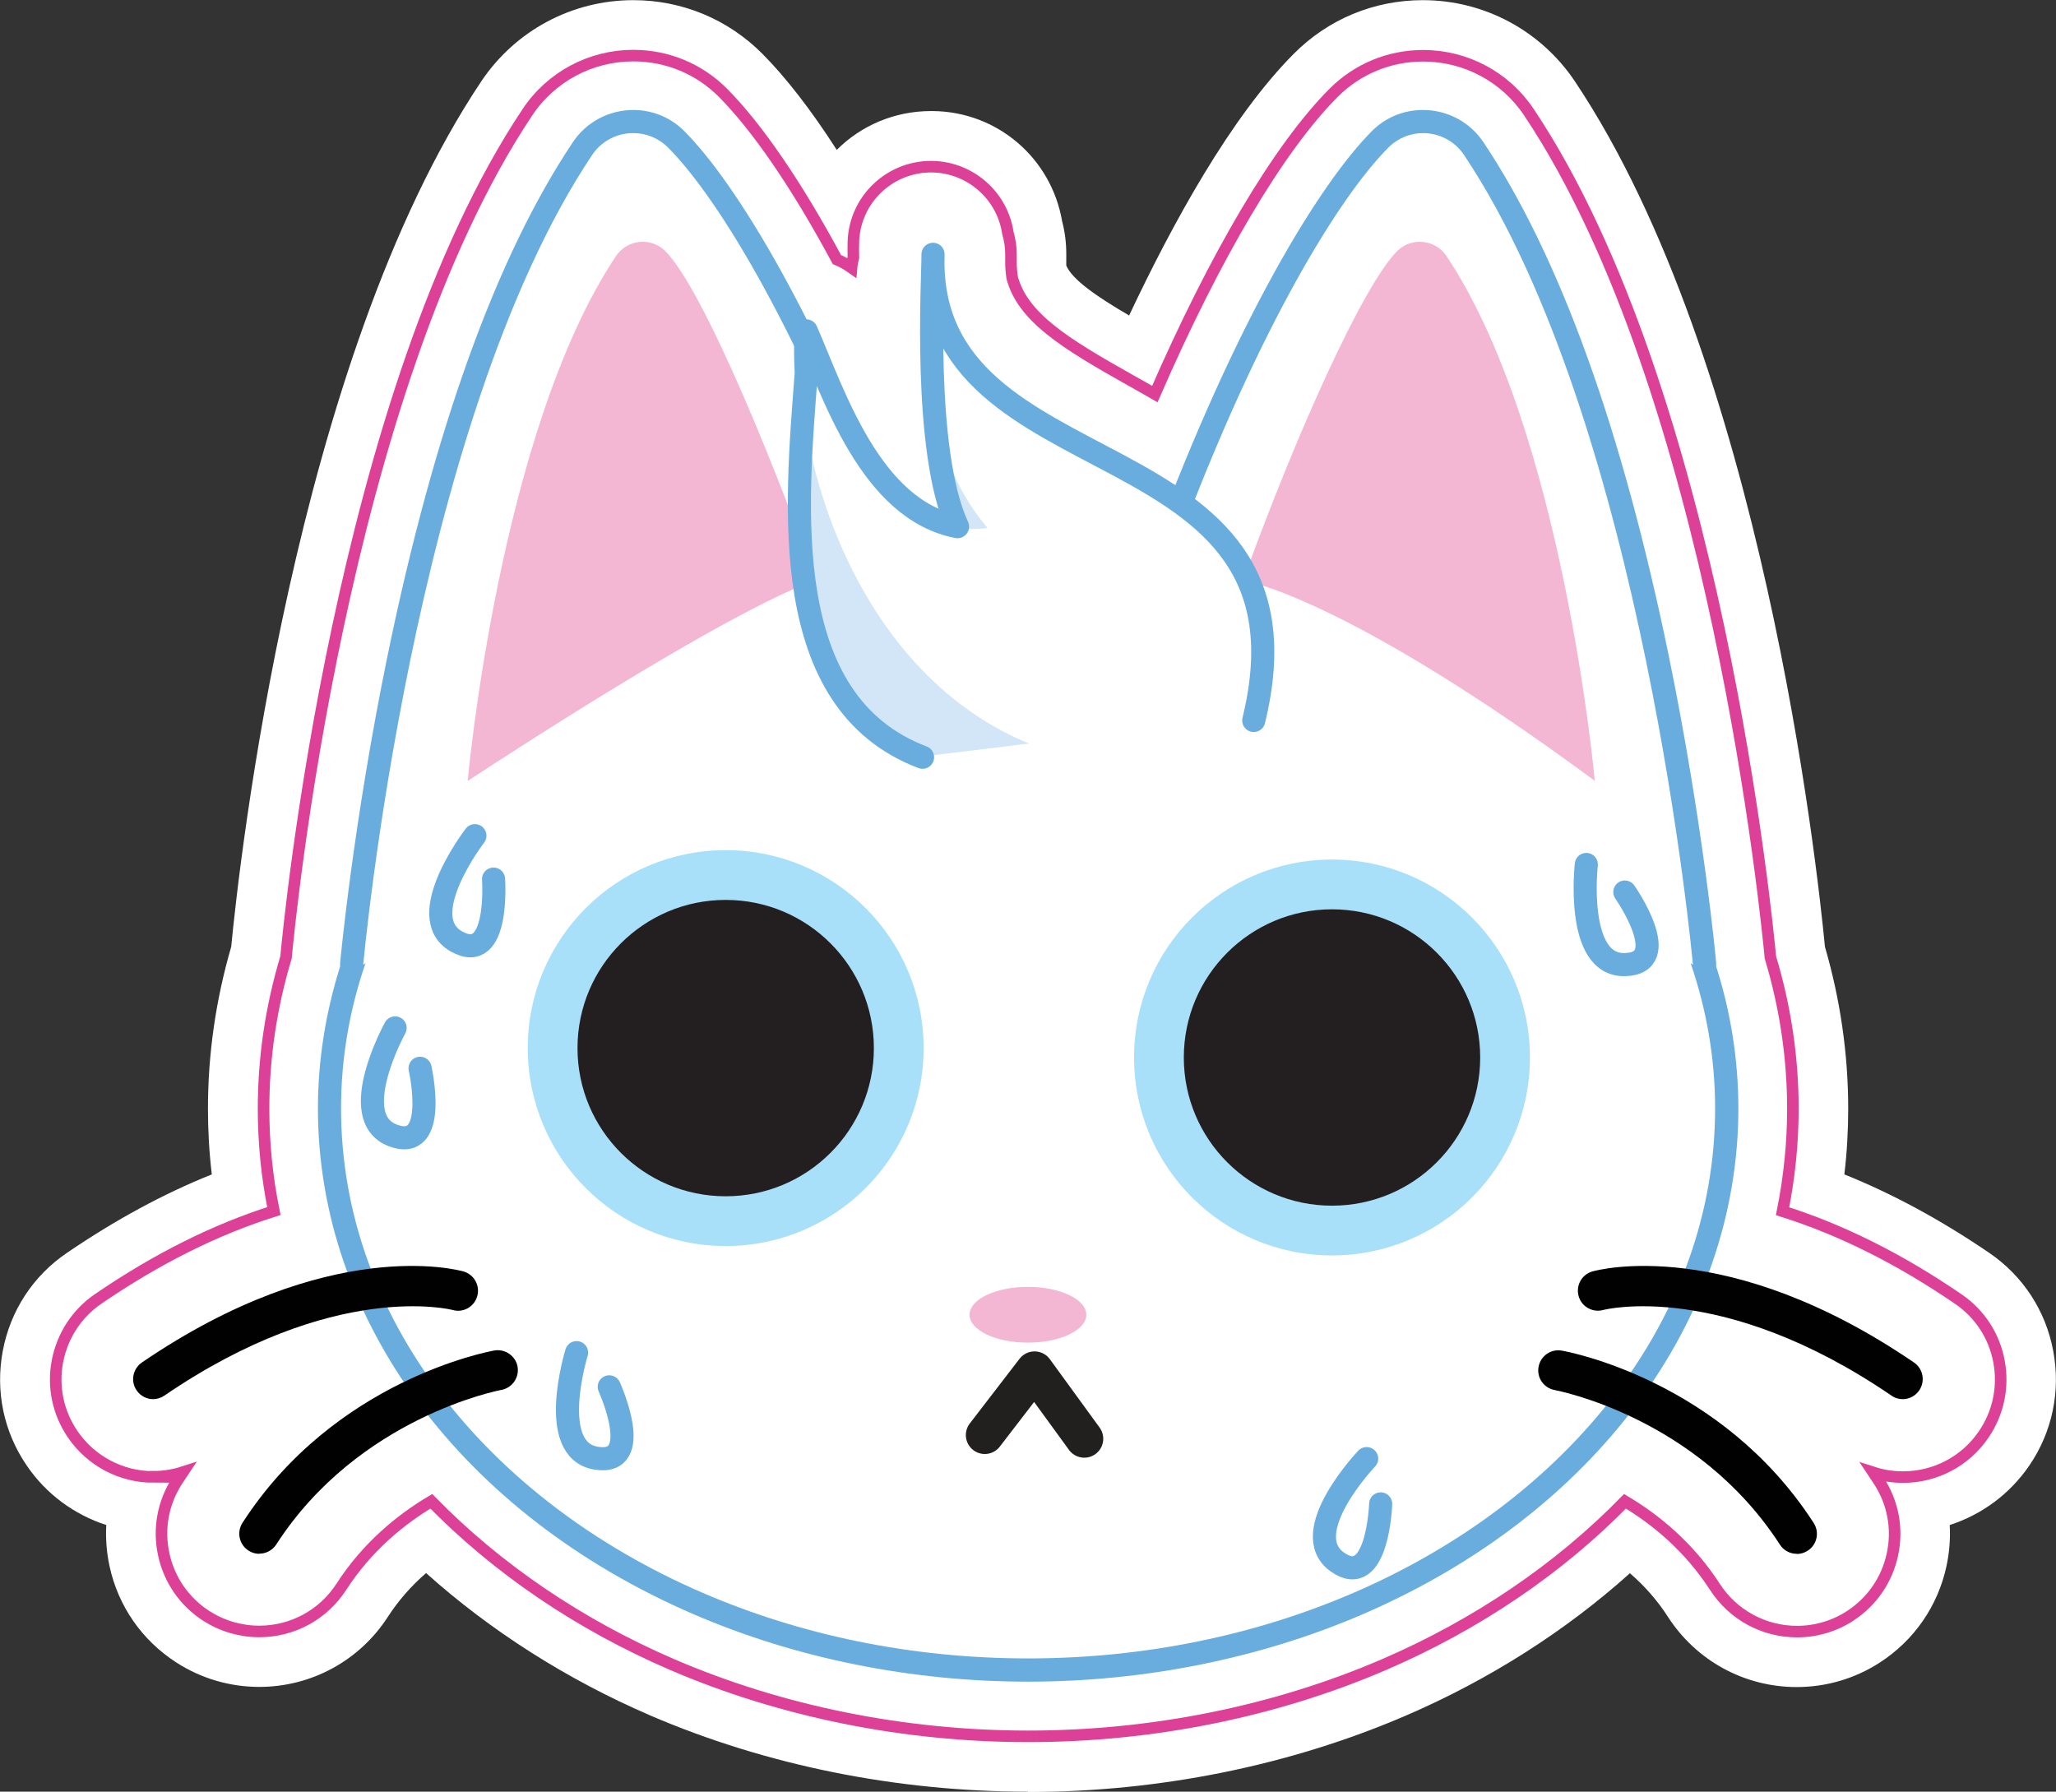 <?xml version="1.0" encoding="utf-8"?>
<svg xmlns="http://www.w3.org/2000/svg" id="Layer_2" viewBox="0 0 133.47 116.31">
  <rect x="0" y="0" width="133.47" height="116.31" fill="#333333" stroke="none"/>
  <defs>
    <style>.cls-1{stroke:#221f1f;stroke-width:2.46px;}.cls-1,.cls-2,.cls-3{fill:none;}.cls-1,.cls-3{stroke-linecap:round;stroke-linejoin:round;}.cls-2{stroke:#dd4197;stroke-miterlimit:10;stroke-width:.75px;}.cls-3{stroke:#69addf;stroke-width:1.5px;}.cls-4{fill:#f3b7d4;}.cls-4,.cls-5,.cls-6,.cls-7,.cls-8,.cls-9,.cls-10{stroke-width:0px;}.cls-5{fill:#231f20;}.cls-6{fill:#d2e6f7;}.cls-7{fill:#a9e0f9;}.cls-8{fill:#fff;}.cls-9{fill:#69addf;}.cls-10{fill:#010101;}</style>
  </defs>
  <g id="Layer_3">
    <path class="cls-8" d="M66.73,116.31c-8.54,0-17.03-1.72-24.55-4.96-5.39-2.33-10.35-5.49-14.52-9.23-.97.84-1.8,1.79-2.48,2.84-1.84,2.85-4.97,4.55-8.35,4.55-1.92,0-3.78-.55-5.39-1.59-2.23-1.44-3.77-3.66-4.33-6.25-.19-.89-.26-1.79-.21-2.67-2.08-.67-3.91-2.01-5.17-3.87-1.49-2.18-2.04-4.82-1.55-7.43.49-2.61,1.97-4.88,4.17-6.37,3.11-2.12,6.25-3.83,9.4-5.09-.17-1.42-.25-2.85-.25-4.27,0-3.54.51-7.07,1.51-10.51.5-5.21,4.08-38,16.24-56.19,2.21-3.29,5.89-5.26,9.86-5.26,3.17,0,6.15,1.24,8.38,3.48,1.52,1.53,3.16,3.64,4.83,6.24,1.56-1.56,3.72-2.52,6.12-2.52.03,0,.12,0,.14,0,4.16.05,7.66,3.04,8.37,7.15.18.69.27,1.4.27,2.12,0,.15,0,.33,0,.56,0,.07,0,.14,0,.2.39.92,1.99,2.02,4.08,3.24,2.84-6.03,6.62-12.9,10.69-16.99,2.24-2.25,5.21-3.48,8.38-3.48,3.97,0,7.65,1.97,9.86,5.26,12.16,18.18,15.74,50.97,16.24,56.19,1,3.44,1.51,6.98,1.51,10.51,0,1.42-.08,2.85-.25,4.27,3.14,1.26,6.29,2.97,9.4,5.09,2.19,1.49,3.67,3.75,4.16,6.37.49,2.61-.06,5.26-1.56,7.45-1.26,1.84-3.08,3.18-5.16,3.85.05.89-.02,1.78-.21,2.67-.56,2.59-2.1,4.82-4.33,6.26-1.61,1.04-3.47,1.59-5.39,1.59-3.39,0-6.51-1.7-8.35-4.54-.68-1.06-1.51-2.01-2.48-2.85-4.17,3.75-9.15,6.92-14.54,9.24-7.52,3.24-16,4.96-24.53,4.96Z"/>
    <path class="cls-8" d="M66.73,108.42c-7.47,0-14.88-1.49-21.43-4.32-14.76-6.37-23.92-18.68-23.92-32.14,0-3.08.49-6.16,1.45-9.16-.02-.08-.02-.15-.02-.23.03-.35,3.32-35.48,14.98-52.92.74-1.1,1.97-1.76,3.3-1.76,1.06,0,2.05.41,2.79,1.16,3.32,3.33,8.78,12.19,14.26,27.11,2.82-.43,5.71-.65,8.59-.65s5.77.22,8.59.65c5.47-14.91,10.94-23.77,14.26-27.11.74-.75,1.73-1.16,2.79-1.16,1.33,0,2.56.66,3.3,1.76,11.66,17.44,14.95,52.57,14.98,52.92,0,.08,0,.16-.02.23.96,3,1.45,6.07,1.45,9.16,0,13.46-9.17,25.78-23.94,32.15-6.54,2.82-13.95,4.31-21.41,4.31Z"/>
    <path class="cls-9" d="M92.37,8.64c1.03,0,2.05.49,2.67,1.42,11.69,17.48,14.86,52.57,14.86,52.57l-.15-.11c1.03,3.01,1.59,6.17,1.59,9.43,0,13.61-9.51,25.43-23.49,31.46-6.29,2.71-13.47,4.25-21.11,4.25s-14.84-1.54-21.13-4.26c-13.97-6.03-23.47-17.85-23.47-31.45,0-3.27.56-6.43,1.59-9.43l-.15.11s3.17-35.09,14.86-52.57c.63-.94,1.65-1.42,2.67-1.42.81,0,1.63.31,2.26.94,3.35,3.37,8.83,12.37,14.3,27.42,2.93-.49,5.97-.74,9.08-.74s6.15.26,9.08.74c5.46-15.04,10.95-24.05,14.3-27.42.63-.63,1.44-.94,2.26-.94M92.37,7.14h0c-1.26,0-2.44.49-3.32,1.38-3.33,3.35-8.77,12.12-14.22,26.8-2.66-.38-5.38-.57-8.09-.57s-5.43.19-8.09.57c-5.45-14.68-10.89-23.46-14.22-26.8-.88-.89-2.06-1.38-3.32-1.38-1.58,0-3.05.78-3.92,2.09-4.96,7.41-9.01,18.64-12.04,33.38-2.24,10.91-3.06,19.81-3.07,19.9,0,.08,0,.16,0,.23-.95,3.02-1.44,6.12-1.44,9.22,0,13.76,9.34,26.34,24.38,32.83,6.64,2.87,14.15,4.38,21.72,4.38s15.07-1.51,21.71-4.37c15.05-6.49,24.4-19.07,24.4-32.84,0-3.11-.48-6.21-1.44-9.22,0-.08,0-.15,0-.23,0-.09-.83-8.98-3.07-19.9-3.03-14.73-7.08-25.96-12.04-33.38-.88-1.31-2.34-2.09-3.92-2.09h0Z"/>
    <path class="cls-4" d="M30.36,50.7s2.05-22.74,9.63-34.08c.73-1.09,2.28-1.24,3.2-.32,2.18,2.19,6.23,11.58,9.79,21.38,0,0-4.12.93-22.61,13.01Z"/>
    <path class="cls-4" d="M103.53,50.7s-2.05-22.74-9.63-34.08c-.73-1.09-2.28-1.24-3.2-.32-2.18,2.19-6.45,11.58-10,21.38,0,0,6.46.93,22.83,13.01Z"/>
    <path class="cls-10" d="M9.94,90.83c-.41,0-.82-.2-1.07-.57-.41-.59-.25-1.4.34-1.81,12.13-8.28,20.53-6.01,20.88-5.91.69.2,1.09.92.89,1.61-.2.69-.91,1.09-1.6.89-.09-.02-7.69-1.97-18.71,5.56-.22.15-.48.23-.73.23Z"/>
    <path class="cls-10" d="M16.83,100.87c-.24,0-.49-.07-.7-.21-.6-.39-.78-1.19-.39-1.8,5.98-9.26,15.93-11.11,16.35-11.19.7-.12,1.38.35,1.51,1.05.12.71-.35,1.38-1.05,1.51-.13.02-9.29,1.77-14.62,10.04-.25.38-.67.59-1.09.59Z"/>
    <path class="cls-10" d="M123.52,90.83c-.25,0-.51-.07-.73-.23-11.03-7.53-18.63-5.58-18.71-5.56-.69.19-1.41-.21-1.6-.9-.19-.69.2-1.4.89-1.6.35-.1,8.75-2.37,20.88,5.91.59.4.75,1.21.34,1.81-.25.37-.66.57-1.07.57Z"/>
    <path class="cls-10" d="M116.64,100.87c-.43,0-.84-.21-1.09-.59-5.37-8.32-14.53-10.02-14.62-10.04-.71-.13-1.18-.8-1.05-1.51.13-.71.81-1.18,1.51-1.05.42.07,10.38,1.93,16.35,11.19.39.6.22,1.41-.39,1.8-.22.14-.46.21-.7.21Z"/>
    <ellipse class="cls-4" cx="66.73" cy="85.35" rx="3.79" ry="1.81"/>
    <path class="cls-6" d="M79.08,46.77c4.21-15.75-19.34-13.09-18.81-28.81.05,6.68-1.19,13.78,3.36,19.18-7.36.87-9.64-8.99-11.64-13.6-.63,8.59-2.23,21.94,7.5,25.62"/>
    <path class="cls-8" d="M80.99,46.77c4.78-19.6-21.09-15.21-20.56-30.92.05,6.68-.87,13.03,3.68,18.43-7.36.87-10.16-8.19-12.17-12.8-.63,8.59,4.2,24.34,17.58,27.68"/>
    <path class="cls-3" d="M81.39,46.77c4.78-19.6-21.35-14.54-20.82-30.26.01,1.49-.68,12.78,1.59,17.68-5.64-1.08-8.04-8.63-9.82-12.71-.06.85-.05,1.78,0,2.74-.65,8.6-1.92,21.35,7.55,24.94"/>
    <circle class="cls-7" cx="47.11" cy="68.04" r="12.85"/>
    <circle class="cls-5" cx="47.11" cy="68.04" r="9.62"/>
    <circle class="cls-7" cx="86.47" cy="68.65" r="12.85"/>
    <circle class="cls-5" cx="86.47" cy="68.65" r="9.62"/>
    <polyline class="cls-1" points="63.93 93.16 67.16 88.96 70.39 93.4"/>
    <path class="cls-3" d="M30.83,54.25s-4.04,5.25-1.21,6.86,2.42-4.04,2.42-4.04"/>
    <path class="cls-3" d="M102.98,56.12s-.75,6.58,2.5,6.5c3.25-.07,0-4.71,0-4.71"/>
    <path class="cls-3" d="M88.72,94.69s-4.56,4.79-1.92,6.7c2.64,1.9,2.83-3.76,2.83-3.76"/>
    <path class="cls-3" d="M25.65,66.73s-3.2,5.79-.17,6.97c3.04,1.17,1.79-4.35,1.79-4.35"/>
    <path class="cls-3" d="M37.43,87.81s-1.96,6.32,1.26,6.85c3.21.53.86-4.63.86-4.63"/>
    <path class="cls-2" d="M9.94,95.87c.66,0,1.31-.1,1.93-.3-.12.18-.25.37-.37.56-.92,1.42-1.23,3.12-.87,4.78.36,1.66,1.34,3.07,2.76,3.99,1.03.66,2.22,1.01,3.44,1.01,2.16,0,4.15-1.08,5.33-2.9,1.65-2.56,3.81-4.34,5.84-5.55,4.27,4.37,9.59,7.99,15.61,10.59,7.08,3.05,15.08,4.67,23.13,4.67s16.03-1.61,23.11-4.66c6.03-2.6,11.37-6.23,15.64-10.6,2.03,1.21,4.18,2.99,5.84,5.56,1.17,1.81,3.17,2.9,5.33,2.9,1.22,0,2.41-.35,3.43-1.01,1.42-.92,2.4-2.33,2.76-3.99.36-1.66.05-3.35-.87-4.77-.12-.19-.25-.38-.37-.56.62.2,1.27.3,1.93.3,2.1,0,4.05-1.03,5.23-2.76.96-1.4,1.31-3.09,1-4.75-.31-1.67-1.26-3.11-2.66-4.06-3.8-2.6-7.61-4.5-11.39-5.69.44-2.2.67-4.42.67-6.65,0-3.31-.49-6.61-1.46-9.83-.2-2.12-3.54-36.71-15.68-54.87-1.53-2.29-4.1-3.66-6.86-3.66-2.21,0-4.28.86-5.83,2.42-3.56,3.58-7.67,10.54-11.59,19.54-.53-.31-1.06-.6-1.59-.9-4.29-2.41-6.97-4.08-7.67-6.64-.05-.33-.08-.66-.08-1,0-.22,0-.4,0-.53,0-.48-.07-.94-.2-1.38-.35-2.41-2.42-4.27-4.92-4.31-.02,0-.04,0-.07,0-2.71,0-4.95,2.15-5.04,4.87-.01.35-.01.69,0,1.02-.06.22-.1.44-.12.67-.3-.21-.61-.39-.95-.53-2.58-4.8-5.15-8.56-7.39-10.82-1.55-1.56-3.62-2.42-5.83-2.42-2.76,0-5.33,1.37-6.86,3.66-12.14,18.16-15.49,52.75-15.68,54.87-.97,3.22-1.46,6.52-1.46,9.83,0,2.23.22,4.45.67,6.65-3.78,1.19-7.59,3.09-11.39,5.69-1.4.95-2.34,2.4-2.66,4.06s.04,3.35.99,4.74c1.18,1.73,3.14,2.77,5.24,2.77Z"/>
  </g>
</svg>